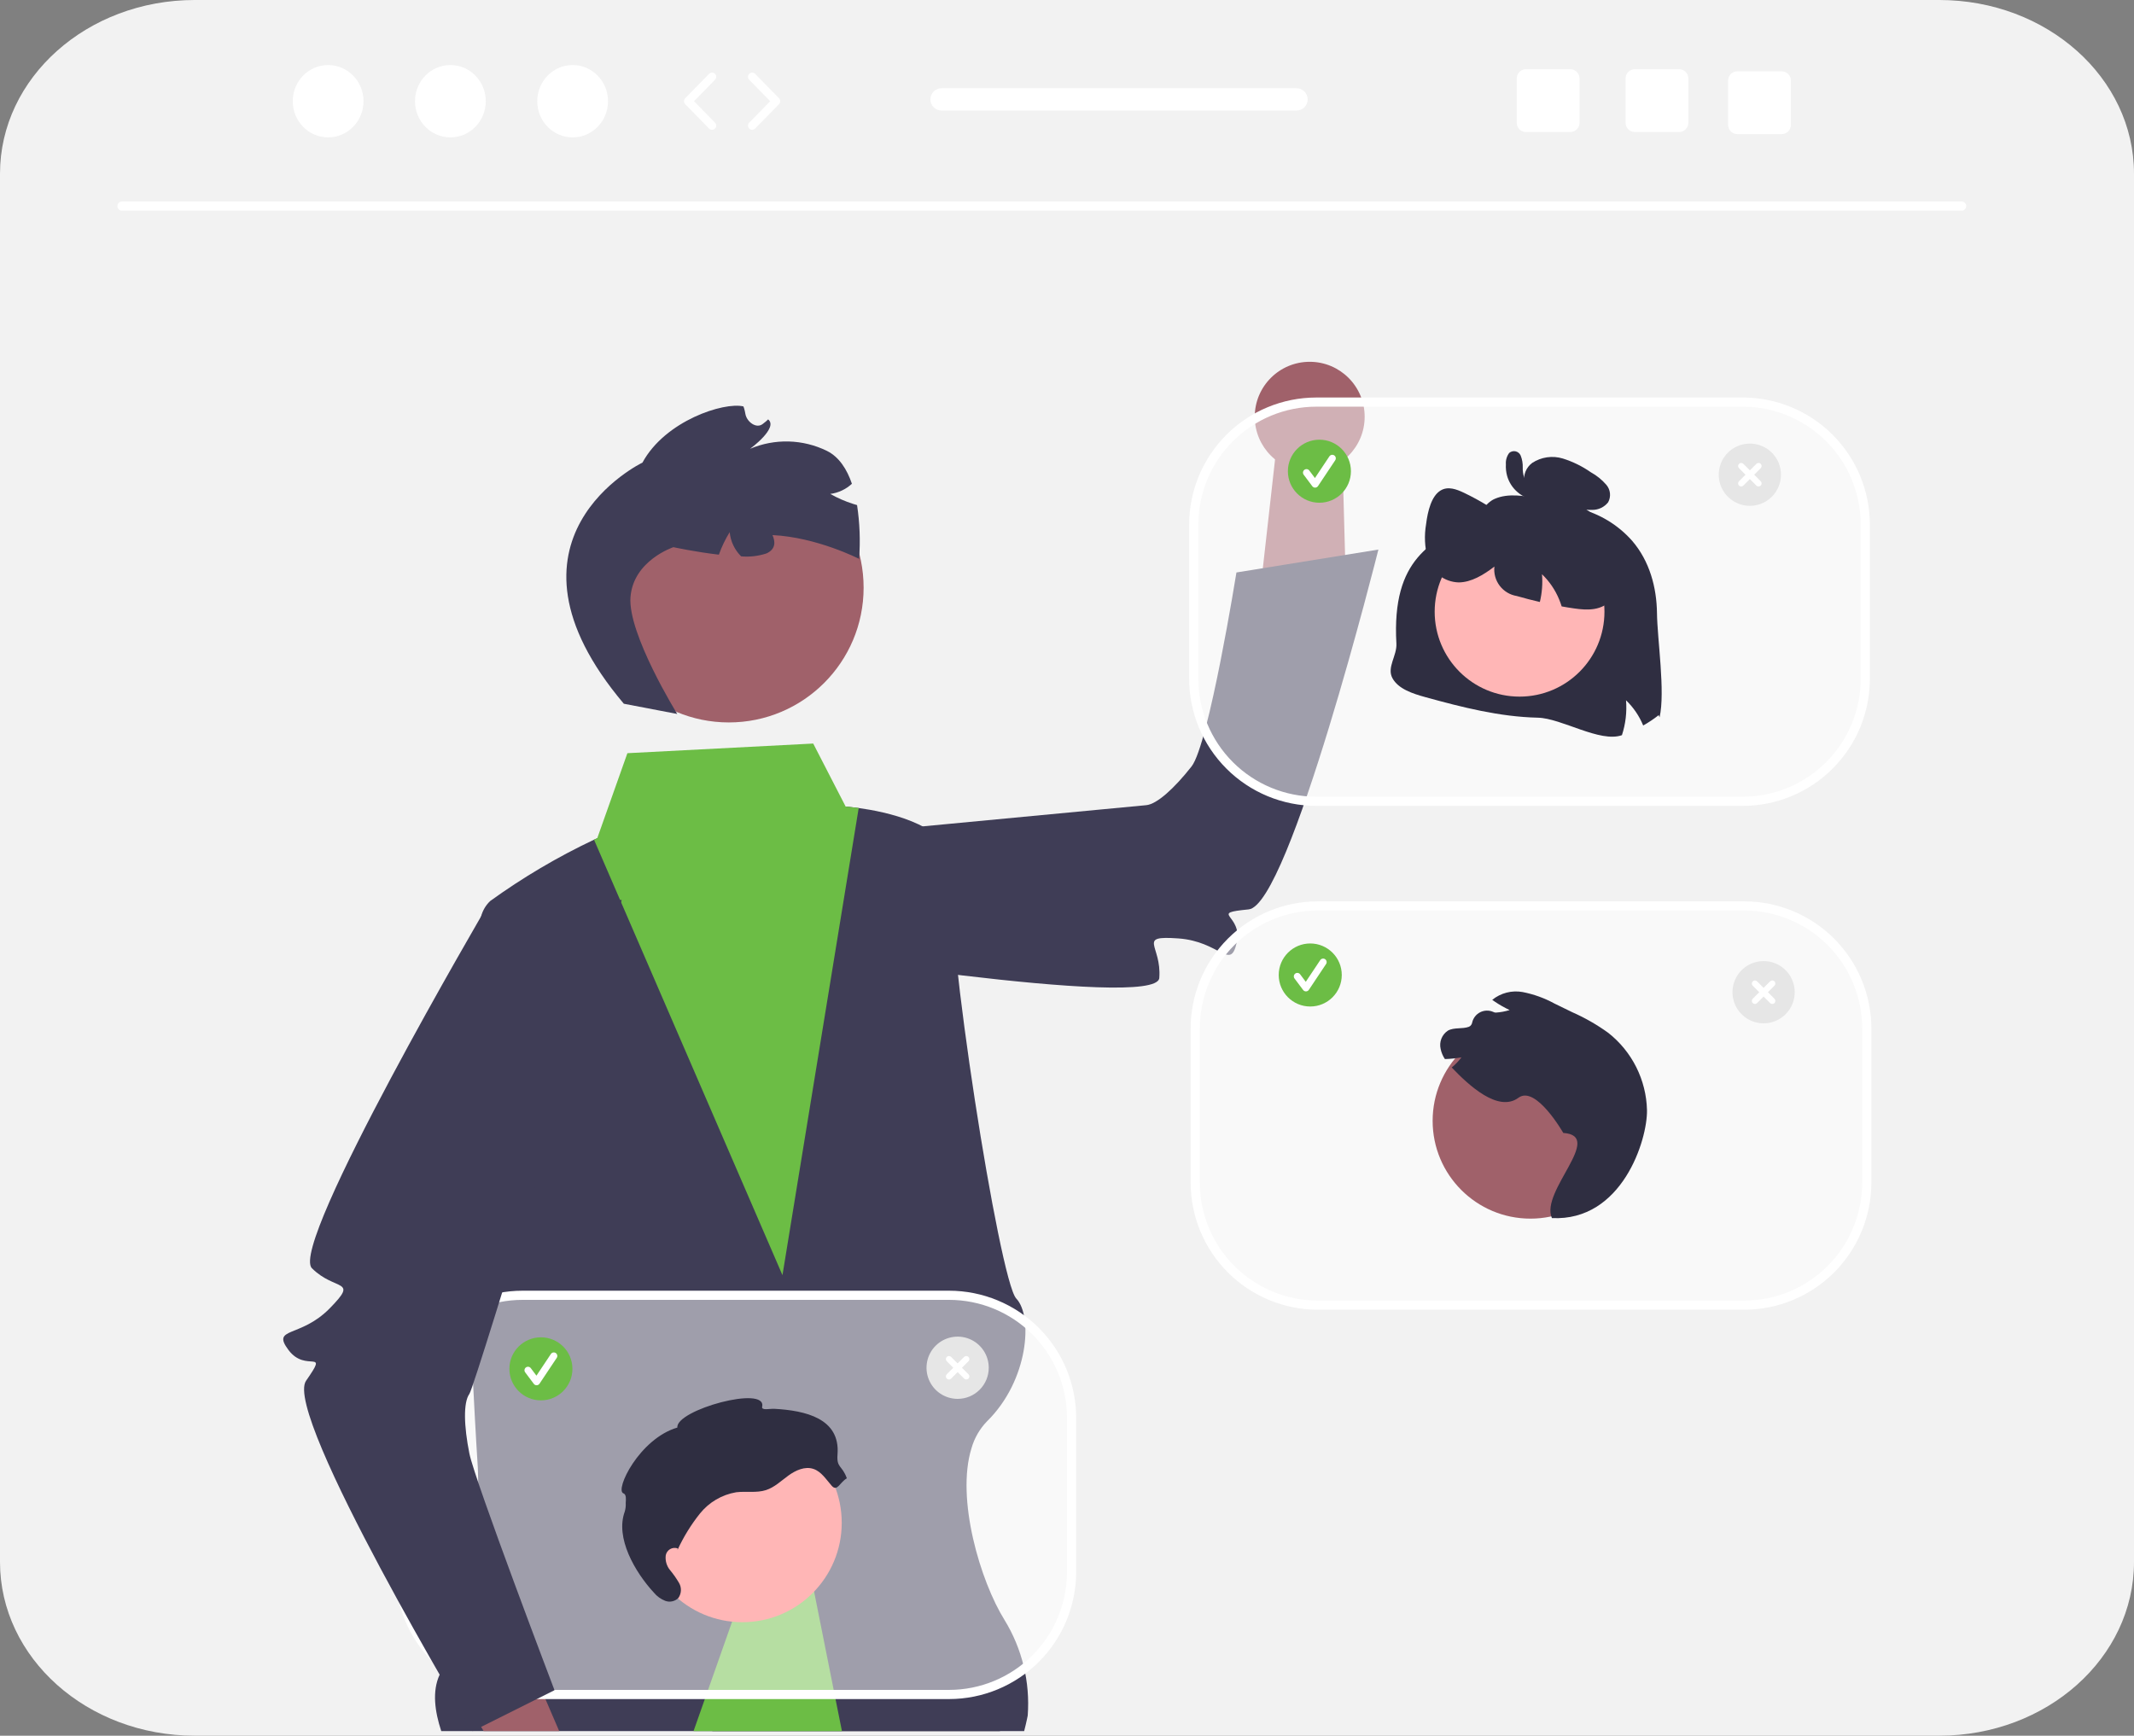 <svg xmlns="http://www.w3.org/2000/svg" width="1040" height="846" viewBox="0 0 1040 846" fill="none"><rect x="0" y="0" width="1040" height="846" fill="#808080" stroke="none"/><g clip-path="url(#clip0_687_689)"><path d="M1040 84.68V761.32C1040 808.093 997.513 846 945.087 846H94.913C42.487 846 0 808.093 0 761.32V84.68C0 37.907 42.487 0 94.913 0H945.087C997.513 0 1040 37.907 1040 84.68Z" fill="#F2F2F2"></path><path d="M346.826 843.768L407.675 830.576L478.181 815.275C478.181 815.275 481.999 826.957 487.354 843.768H346.826Z" fill="#2F2E41"></path><path d="M500.856 836.188C500.856 836.188 500.287 839.237 499.119 843.767H215.043C211.91 834.222 210.514 824.392 214.246 816.272C214.873 814.853 215.667 813.514 216.61 812.283C217.309 811.315 218.09 810.409 218.946 809.576C224.53 804.048 227.948 792.138 229.999 778.576C232.461 760.03 233.481 741.32 233.047 722.616C233.076 722.587 233.076 722.587 233.047 722.587C232.99 718.171 232.876 715.521 232.876 715.521C232.876 715.521 231.794 699.195 230.569 674.52C230.597 674.52 230.569 674.491 230.569 674.491C227.207 607.904 222.649 480.427 234.472 446.635C235.226 443.786 236.754 441.202 238.887 439.17C254.802 427.68 271.738 417.675 289.481 409.281C290.506 408.825 291.047 408.568 291.047 408.568L330.046 407.827L378.475 399.28L412.118 393.125C412.118 393.125 414.597 393.296 418.471 393.837C431.347 395.604 459.664 401.388 463.652 418.142C463.652 418.17 463.68 418.199 463.68 418.227C464.185 420.423 464.272 422.695 463.937 424.923C460.12 452.846 487.068 624.344 495.273 632.92C503.477 641.497 501.312 672.839 481.029 692.755C477.456 696.439 474.852 700.952 473.452 705.891C465.789 730.537 477.81 770.797 489.575 789.631C498.124 803.583 502.07 819.87 500.856 836.188Z" fill="#3F3D56"></path><path d="M655.992 287.922L655.176 258.107L654.084 218.124L622.215 216.65L617.753 256.377L613.596 293.293L655.992 287.922Z" fill="#A0616A"></path><path d="M329.562 414.167L374.272 462.157C374.272 462.157 563.706 492.759 564.974 476.691C566.242 460.623 553.763 455.968 574.218 457.396C594.672 458.824 599.587 473.359 602.704 459.458C605.822 445.557 588.671 445.216 608.529 443.245C628.386 441.275 671.759 267.863 671.759 267.863L602.574 279.024C602.574 279.024 589.127 362.87 580.695 373.584C572.262 384.299 563.801 391.988 558.599 392.452C553.397 392.916 329.562 414.167 329.562 414.167Z" fill="#3F3D56"></path><path d="M355.203 352.123C391.477 352.123 420.882 322.711 420.882 286.43C420.882 250.15 391.477 220.738 355.203 220.738C318.929 220.738 289.523 250.15 289.523 286.43C289.523 322.711 318.929 352.123 355.203 352.123Z" fill="#A0616A"></path><path d="M304.021 343.006L330.058 347.993C330.058 347.993 305.844 308.9 307.268 291.007C308.693 273.114 328.178 266.703 328.178 266.703C328.178 266.703 338.975 269.039 350.341 270.35C351.702 266.516 353.469 262.839 355.611 259.38C356.033 263.845 358.009 268.02 361.195 271.176C365.36 271.534 369.555 271.049 373.53 269.751C378.031 267.7 377.945 264.138 376.464 260.805C398.143 261.859 418.682 272.401 418.682 272.401C419.337 263.654 419.003 254.86 417.685 246.188C417.058 246.017 416.432 245.818 415.805 245.618C411.922 244.39 408.179 242.757 404.638 240.746C408.579 240.223 412.262 238.491 415.178 235.788C412.785 228.779 408.968 222.71 402.957 219.747C397.158 216.91 390.817 215.353 384.364 215.181C377.91 215.009 371.495 216.226 365.553 218.749C365.553 218.749 379.483 208.577 374.356 204.417C374.014 204.759 373.672 205.073 373.302 205.386C372.817 205.785 372.276 206.213 371.763 206.611C368.601 209.176 363.872 205.557 363.246 201.682C363.178 201.193 363.083 200.708 362.961 200.229C362.875 199.83 362.761 199.431 362.648 199.061C362.551 198.732 362.437 198.409 362.306 198.092C352.819 195.812 324.133 205.073 313.108 225.474C313.108 225.474 236.05 262.514 304.021 343.006Z" fill="#3F3D56"></path><path d="M272.531 843.768H235.725L234.47 841.687L216.61 812.283L206.752 796.041L229.998 778.577L240.938 770.371L265.066 826.415L272.531 843.768Z" fill="#A0616A"></path><path d="M289.492 409.281L381.335 621.524L418.483 393.838C414.608 393.296 412.13 393.125 412.13 393.125L396.32 362.41L305.758 367.111L291.059 408.569C291.059 408.569 290.518 408.825 289.492 409.281Z" fill="#6CBD45"></path><path d="M410.323 843.769H337.994L384.174 712.701L407.674 830.576L410.323 843.769Z" fill="#6CBD45"></path><path opacity="0.5" d="M850.084 441.562H642.175C609.211 441.562 582.488 468.29 582.488 501.26V576.44C582.488 609.411 609.211 636.138 642.175 636.138H850.084C883.048 636.138 909.77 609.411 909.77 576.44V501.26C909.77 468.29 883.048 441.562 850.084 441.562Z" fill="white"></path><path d="M850.085 638.37H642.176C625.76 638.351 610.022 631.82 598.414 620.21C586.806 608.6 580.277 592.859 580.258 576.44V501.26C580.277 484.841 586.806 469.1 598.414 457.49C610.022 445.88 625.76 439.349 642.176 439.33H850.085C866.501 439.349 882.239 445.88 893.847 457.49C905.455 469.1 911.984 484.841 912.003 501.26V576.44C911.984 592.859 905.455 608.6 893.847 620.21C882.239 631.82 866.501 638.351 850.085 638.37ZM642.176 443.794C626.943 443.812 612.34 449.872 601.569 460.645C590.797 471.418 584.739 486.025 584.721 501.26V576.44C584.739 591.675 590.797 606.282 601.569 617.055C612.34 627.828 626.943 633.888 642.176 633.906H850.085C865.318 633.888 879.921 627.828 890.693 617.055C901.464 606.282 907.522 591.675 907.54 576.44V501.26C907.522 486.025 901.464 471.418 890.693 460.645C879.921 449.872 865.318 443.812 850.085 443.794L642.176 443.794Z" fill="white"></path><path d="M745.863 593.975C772.19 593.975 793.533 572.628 793.533 546.296C793.533 519.964 772.19 498.617 745.863 498.617C719.536 498.617 698.193 519.964 698.193 546.296C698.193 572.628 719.536 593.975 745.863 593.975Z" fill="#A0616A"></path><path d="M756.317 593.704C750.464 580.652 782.174 553.572 761.857 552.199C761.857 552.199 748.5 528.778 740.019 535.057C730.199 542.328 715.89 529.123 707.484 520.288C709.273 518.844 710.878 517.187 712.263 515.352C709.591 515.842 706.886 516.126 704.17 516.2C703.163 514.708 702.458 513.033 702.096 511.27C701.702 509.601 701.828 507.852 702.456 506.257C703.085 504.662 704.187 503.297 705.613 502.347C708.694 500.629 712.629 501.678 715.921 500.446C716.333 500.246 716.689 499.948 716.96 499.58C717.231 499.211 717.408 498.782 717.477 498.33C717.724 497.266 718.203 496.269 718.879 495.41C719.555 494.552 720.412 493.853 721.389 493.364C722.366 492.875 723.439 492.608 724.531 492.581C725.623 492.554 726.708 492.768 727.708 493.208C728.09 493.425 728.518 493.544 728.957 493.555C731.252 493.409 733.522 492.991 735.718 492.308C733.253 491.155 730.88 489.816 728.619 488.303C728.155 487.987 727.69 487.672 727.235 487.338C729.282 485.675 731.664 484.473 734.218 483.816C736.772 483.159 739.438 483.061 742.034 483.53C747.476 484.589 752.723 486.483 757.587 489.145C760.469 490.55 763.345 491.952 766.215 493.351C772.412 496.079 778.302 499.455 783.788 503.423C789.511 507.922 794.169 513.63 797.431 520.138C800.693 526.647 802.478 533.795 802.658 541.073C802.92 555.593 790.5 595.384 756.317 593.704Z" fill="#2F2E41"></path><path opacity="0.5" d="M462.545 631.334H254.636C221.672 631.334 194.949 658.062 194.949 691.032V766.212C194.949 799.182 221.672 825.91 254.636 825.91H462.545C495.509 825.91 522.231 799.182 522.231 766.212V691.032C522.231 658.062 495.509 631.334 462.545 631.334Z" fill="white"></path><path d="M462.546 828.142H254.637C238.221 828.123 222.483 821.592 210.875 809.982C199.267 798.372 192.737 782.631 192.719 766.211V691.032C192.737 674.613 199.267 658.871 210.875 647.261C222.483 635.651 238.221 629.12 254.637 629.102H462.546C478.962 629.12 494.7 635.651 506.308 647.261C517.916 658.871 524.446 674.613 524.464 691.032V766.211C524.446 782.631 517.916 798.372 506.308 809.982C494.7 821.592 478.962 828.123 462.546 828.142ZM254.637 633.566C239.404 633.583 224.801 639.643 214.029 650.416C203.258 661.19 197.2 675.796 197.182 691.032V766.211C197.2 781.447 203.258 796.054 214.029 806.827C224.801 817.6 239.404 823.66 254.637 823.677H462.546C477.779 823.66 492.382 817.6 503.153 806.827C513.925 796.054 519.983 781.447 520.001 766.211V691.032C519.983 675.796 513.925 661.19 503.153 650.416C492.382 639.643 477.779 633.583 462.546 633.566H254.637Z" fill="white"></path><path d="M361.782 790.677C388.532 790.677 410.217 768.988 410.217 742.233C410.217 715.478 388.532 693.789 361.782 693.789C335.033 693.789 313.348 715.478 313.348 742.233C313.348 768.988 335.033 790.677 361.782 790.677Z" fill="#FFB6B6"></path><path d="M330.232 754.68C329.629 754.478 328.99 754.407 328.358 754.472C327.726 754.538 327.115 754.738 326.567 755.06C326.019 755.382 325.546 755.818 325.181 756.338C324.816 756.859 324.566 757.451 324.45 758.076C324.29 759.359 324.394 760.661 324.755 761.902C325.116 763.144 325.727 764.298 326.55 765.295C328.203 767.276 329.686 769.394 330.98 771.627C331.612 772.756 331.908 774.042 331.833 775.334C331.758 776.626 331.317 777.87 330.559 778.919C329.734 779.722 328.698 780.275 327.571 780.512C326.444 780.75 325.273 780.663 324.193 780.262C322.045 779.422 320.145 778.049 318.673 776.272C309.413 766.224 299.754 749.543 304.487 736.724C304.88 735.354 305.036 733.927 304.949 732.504C305.04 730.873 305.342 728.416 303.806 727.861C299.519 726.313 311.547 701.253 330.11 695.801C329.206 687.245 373.865 674.937 371.427 685.679C370.99 687.608 375.302 686.56 377.277 686.666C392.429 687.487 409.542 691.295 408.162 708.86C407.627 715.662 410.441 714.093 412.699 720.532C409.181 722.63 408.026 727.231 405.314 724.16C402.601 721.09 400.284 717.245 396.396 715.955C392.256 714.582 387.764 716.636 384.233 719.197C380.702 721.758 377.462 724.94 373.312 726.282C368.656 727.786 363.581 726.739 358.727 727.348C351.802 728.537 345.548 732.211 341.139 737.683C336.792 743.122 333.124 749.07 330.214 755.396" fill="#2F2E41"></path><path d="M302.996 438.643L237.475 441.492C237.475 441.492 140.618 606.75 152.013 618.147C163.408 629.544 175.049 623.074 160.682 637.707C146.315 652.339 132.072 646.64 140.618 658.037C149.164 669.434 160.559 656.609 149.164 672.994C137.769 689.379 230.353 843.767 230.353 843.767L270.235 823.822C270.235 823.822 231.425 721.821 228.753 708.449C226.08 695.078 225.728 683.649 228.753 679.391C231.777 675.133 302.996 438.643 302.996 438.643Z" fill="#3F3D56"></path><path d="M638.545 490.582C647.029 490.582 653.906 483.703 653.906 475.218C653.906 466.732 647.029 459.854 638.545 459.854C630.061 459.854 623.184 466.732 623.184 475.218C623.184 483.703 630.061 490.582 638.545 490.582Z" fill="#6CBD45"></path><path d="M636.449 483.214C636.184 483.214 635.922 483.152 635.685 483.033C635.448 482.915 635.241 482.742 635.082 482.53L630.892 476.941C630.755 476.762 630.656 476.557 630.599 476.339C630.542 476.121 630.528 475.894 630.559 475.671C630.59 475.447 630.666 475.232 630.78 475.038C630.895 474.844 631.046 474.675 631.227 474.539C631.407 474.404 631.612 474.306 631.83 474.25C632.049 474.195 632.276 474.183 632.499 474.216C632.722 474.248 632.936 474.325 633.13 474.44C633.323 474.556 633.491 474.709 633.625 474.89L636.367 478.546L643.409 467.982C643.661 467.605 644.051 467.343 644.496 467.254C644.94 467.165 645.402 467.256 645.779 467.508C646.156 467.759 646.418 468.15 646.507 468.595C646.595 469.039 646.504 469.501 646.253 469.878L637.871 482.453C637.72 482.68 637.516 482.868 637.276 483C637.037 483.132 636.77 483.206 636.497 483.213L636.449 483.214Z" fill="white"></path><path d="M263.609 682.551C272.093 682.551 278.971 675.672 278.971 667.187C278.971 658.701 272.093 651.822 263.609 651.822C255.126 651.822 248.248 658.701 248.248 667.187C248.248 675.672 255.126 682.551 263.609 682.551Z" fill="#6CBD45"></path><path d="M261.514 675.183C261.248 675.183 260.987 675.121 260.749 675.002C260.512 674.883 260.306 674.711 260.147 674.499L255.956 668.91C255.82 668.73 255.72 668.526 255.663 668.308C255.606 668.09 255.593 667.862 255.624 667.639C255.655 667.416 255.73 667.201 255.844 667.007C255.959 666.813 256.111 666.643 256.291 666.508C256.471 666.373 256.676 666.275 256.895 666.219C257.113 666.164 257.34 666.152 257.563 666.184C257.786 666.217 258.001 666.293 258.194 666.409C258.387 666.525 258.556 666.678 258.69 666.859L261.432 670.515L268.474 659.951C268.598 659.764 268.758 659.603 268.944 659.478C269.131 659.354 269.34 659.267 269.56 659.223C269.78 659.179 270.007 659.178 270.227 659.222C270.447 659.266 270.656 659.352 270.843 659.477C271.03 659.601 271.19 659.761 271.315 659.948C271.44 660.134 271.527 660.343 271.571 660.563C271.615 660.783 271.615 661.01 271.572 661.23C271.528 661.45 271.442 661.66 271.317 661.847L262.935 674.421C262.784 674.649 262.58 674.837 262.341 674.969C262.102 675.101 261.834 675.174 261.561 675.182L261.514 675.183Z" fill="white"></path><path d="M859.488 498.783C856.489 498.783 853.557 497.894 851.063 496.227C848.568 494.56 846.625 492.191 845.477 489.419C844.329 486.648 844.028 483.598 844.614 480.655C845.199 477.713 846.643 475.01 848.764 472.888C850.885 470.767 853.588 469.322 856.53 468.737C859.472 468.152 862.521 468.452 865.292 469.6C868.064 470.748 870.432 472.692 872.099 475.187C873.765 477.681 874.655 480.614 874.655 483.614C874.655 487.638 873.057 491.496 870.213 494.341C867.368 497.185 863.511 498.783 859.488 498.783Z" fill="#E6E6E6"></path><path d="M864.777 486.788L861.604 483.614L864.777 480.44C864.918 480.301 865.029 480.136 865.105 479.954C865.182 479.772 865.221 479.577 865.222 479.38C865.223 479.183 865.184 478.987 865.109 478.805C865.034 478.622 864.923 478.457 864.784 478.317C864.644 478.178 864.479 478.067 864.296 477.992C864.114 477.917 863.918 477.878 863.721 477.879C863.524 477.88 863.329 477.919 863.147 477.996C862.965 478.072 862.8 478.183 862.661 478.324L859.488 481.498L856.314 478.324C856.034 478.044 855.653 477.888 855.257 477.889C854.861 477.889 854.482 478.047 854.202 478.327C853.922 478.607 853.764 478.987 853.763 479.383C853.763 479.779 853.919 480.159 854.199 480.44L857.372 483.614L854.199 486.788C854.058 486.927 853.947 487.092 853.871 487.274C853.794 487.456 853.755 487.651 853.754 487.848C853.753 488.046 853.792 488.241 853.867 488.423C853.942 488.606 854.053 488.771 854.192 488.911C854.332 489.05 854.497 489.161 854.68 489.236C854.862 489.311 855.057 489.35 855.255 489.349C855.452 489.349 855.647 489.309 855.829 489.233C856.011 489.156 856.176 489.045 856.314 488.904L859.488 485.73L862.661 488.904C862.8 489.044 862.965 489.155 863.147 489.231C863.328 489.306 863.523 489.345 863.72 489.346C863.917 489.346 864.112 489.307 864.294 489.232C864.476 489.157 864.641 489.047 864.78 488.907C864.919 488.768 865.03 488.603 865.105 488.421C865.18 488.239 865.219 488.044 865.218 487.847C865.218 487.65 865.179 487.455 865.103 487.274C865.028 487.092 864.917 486.927 864.777 486.788Z" fill="white"></path><path d="M466.699 681.824C463.7 681.824 460.768 680.935 458.273 679.268C455.779 677.601 453.836 675.232 452.688 672.46C451.54 669.689 451.239 666.638 451.825 663.696C452.41 660.753 453.854 658.051 455.975 655.929C458.096 653.808 460.799 652.363 463.741 651.778C466.683 651.192 469.732 651.493 472.503 652.641C475.275 653.789 477.643 655.733 479.31 658.228C480.976 660.722 481.866 663.655 481.866 666.655C481.866 670.679 480.268 674.537 477.424 677.382C474.579 680.226 470.722 681.824 466.699 681.824Z" fill="#E6E6E6"></path><path d="M471.988 669.829L468.815 666.655L471.988 663.481C472.266 663.2 472.421 662.82 472.42 662.425C472.419 662.03 472.261 661.651 471.982 661.371C471.702 661.092 471.324 660.934 470.928 660.933C470.533 660.932 470.154 661.087 469.872 661.365L466.699 664.539L463.525 661.365C463.244 661.086 462.864 660.929 462.468 660.93C462.072 660.93 461.693 661.088 461.413 661.368C461.133 661.648 460.975 662.028 460.974 662.424C460.974 662.82 461.13 663.2 461.41 663.481L464.583 666.655L461.41 669.829C461.269 669.968 461.158 670.133 461.081 670.315C461.005 670.497 460.965 670.692 460.965 670.889C460.964 671.087 461.003 671.282 461.078 671.464C461.153 671.647 461.264 671.812 461.403 671.952C461.543 672.091 461.708 672.202 461.891 672.277C462.073 672.353 462.268 672.391 462.466 672.39C462.663 672.39 462.858 672.35 463.04 672.274C463.222 672.197 463.387 672.086 463.525 671.945L466.699 668.771L469.872 671.945C470.153 672.225 470.533 672.381 470.929 672.381C471.325 672.38 471.705 672.222 471.985 671.942C472.265 671.662 472.423 671.283 472.423 670.887C472.424 670.49 472.267 670.11 471.988 669.829Z" fill="white"></path><path d="M638.283 229.916C653.074 229.916 665.064 217.924 665.064 203.13C665.064 188.336 653.074 176.344 638.283 176.344C623.492 176.344 611.502 188.336 611.502 203.13C611.502 217.924 623.492 229.916 638.283 229.916Z" fill="#A0616A"></path><path opacity="0.5" d="M849.363 195.984H641.454C608.49 195.984 581.768 222.712 581.768 255.682V330.862C581.768 363.833 608.49 390.56 641.454 390.56H849.363C882.327 390.56 909.05 363.833 909.05 330.862V255.682C909.05 222.712 882.327 195.984 849.363 195.984Z" fill="white"></path><path d="M849.363 392.793H641.451C625.035 392.774 609.297 386.244 597.689 374.633C586.081 363.023 579.552 347.282 579.533 330.863V255.682C579.552 239.263 586.081 223.522 597.689 211.911C609.297 200.301 625.035 193.771 641.451 193.752H849.363C865.779 193.771 881.517 200.301 893.125 211.911C904.733 223.522 911.262 239.263 911.281 255.682V330.863C911.262 347.282 904.733 363.023 893.125 374.633C881.517 386.244 865.779 392.774 849.363 392.793ZM641.451 198.216C626.219 198.234 611.615 204.294 600.844 215.067C590.073 225.84 584.014 240.447 583.997 255.682V330.863C584.014 346.098 590.073 360.705 600.844 371.478C611.615 382.251 626.219 388.311 641.451 388.329H849.363C864.595 388.311 879.199 382.251 889.97 371.478C900.741 360.705 906.8 346.098 906.817 330.863V255.682C906.8 240.447 900.741 225.84 889.97 215.067C879.199 204.294 864.595 198.234 849.363 198.216H641.451Z" fill="white"></path><path d="M807.527 298.859C807.663 311.353 811.639 337.365 808.79 349.603L808.329 348.579C805.96 350.457 803.443 352.141 800.803 353.614C798.899 348.981 796.052 344.796 792.442 341.325C792.917 347.068 792.238 352.848 790.445 358.325C779.779 362.165 761.059 350.064 749.455 349.808C730.787 349.381 712.595 344.738 694.763 339.823C688.432 338.082 681.469 335.812 678.603 330.555C675.736 325.298 680.867 319.624 680.531 313.692C678.14 271.438 698.262 264.356 717.408 253.066C721.621 250.581 723.688 245.232 728.449 243.149C735.053 240.265 742.92 241.647 750.104 243.098C748.32 242.51 746.717 241.473 745.45 240.086C744.182 238.699 743.293 237.009 742.868 235.179C742.569 233.385 742.77 231.543 743.451 229.856C744.131 228.17 745.265 226.704 746.725 225.62C748.904 224.195 751.368 223.265 753.945 222.896C756.523 222.527 759.149 222.729 761.64 223.487C766.52 225.013 771.136 227.281 775.326 230.212C778.171 231.773 780.714 233.831 782.834 236.288C783.833 237.451 784.453 238.891 784.612 240.416C784.771 241.941 784.46 243.478 783.722 244.822C782.811 245.974 781.652 246.905 780.331 247.546C779.01 248.188 777.562 248.522 776.094 248.526C773.831 248.592 771.57 248.356 769.37 247.826C779.456 250.314 788.545 255.815 795.428 263.597C803.977 273.547 807.373 286.366 807.527 298.859Z" fill="#2F2E41"></path><path d="M740.558 339.539C763.407 339.539 781.929 321.013 781.929 298.159C781.929 275.306 763.407 256.779 740.558 256.779C717.708 256.779 699.186 275.306 699.186 298.159C699.186 321.013 717.708 339.539 740.558 339.539Z" fill="#FFB6B6"></path><path d="M785.701 291.912C780.837 297.801 773.602 297.494 767.168 296.555C765.137 296.265 763.107 295.94 761.076 295.565C760.718 294.421 760.308 293.278 759.847 292.168C757.943 287.536 755.096 283.351 751.486 279.879C751.866 284.418 751.514 288.988 750.445 293.414C746.673 292.544 742.919 291.571 739.182 290.496C735.875 289.958 732.902 288.17 730.875 285.502C728.849 282.834 727.925 279.489 728.295 276.158C722.919 280.255 717.066 283.805 710.923 283.873C707.46 283.783 704.117 282.586 701.384 280.458C698.65 278.329 696.671 275.381 695.735 272.045C694.309 266.643 694.058 260.997 695.001 255.489C695.82 248.918 697.663 241.698 702.1 239.053C705.667 236.902 709.779 238.438 713.448 240.179C721.531 244.059 729.194 248.76 736.315 254.209L736.4 256.001C738.243 247.177 744.335 240.367 750.974 239.684C755.445 239.24 759.813 241.306 764.028 243.388C769.537 245.819 774.66 249.045 779.233 252.963C784.399 257.663 787.987 263.845 789.506 270.663C791.093 278.053 789.898 286.826 785.701 291.912Z" fill="#2F2E41"></path><path d="M744.747 234.484C745.171 234.52 744.129 234.281 744.467 234.423C744.301 234.347 744.142 234.258 743.99 234.156C743.964 234.139 743.628 233.867 743.848 234.057C743.342 233.663 742.961 233.13 742.75 232.524C742.28 231.052 742.061 229.511 742.103 227.965C742.187 225.934 741.841 223.909 741.087 222.021C740.864 221.51 740.523 221.059 740.092 220.704C739.662 220.349 739.154 220.101 738.609 219.98C738.065 219.858 737.499 219.867 736.959 220.005C736.418 220.143 735.918 220.407 735.499 220.774C734.319 222.364 733.749 224.324 733.893 226.298C733.786 228.208 733.989 230.124 734.492 231.97C735.358 235.005 737.088 237.723 739.471 239.792C742.224 242.203 745.68 243.663 749.327 243.954C749.828 243.942 750.315 243.786 750.729 243.502C751.143 243.219 751.465 242.822 751.657 242.359C751.849 241.895 751.902 241.386 751.809 240.894C751.717 240.401 751.484 239.945 751.137 239.583L746.557 235.234C746.076 234.759 745.426 234.493 744.75 234.495C744.074 234.497 743.426 234.767 742.948 235.245C742.47 235.723 742.201 236.371 742.198 237.047C742.196 237.724 742.462 238.373 742.937 238.854L747.517 243.204L749.327 238.833C748.571 238.765 747.825 238.612 747.103 238.379C746.32 238.161 745.572 237.833 744.882 237.405C744.205 237.034 743.571 236.59 742.99 236.082C742.618 235.755 742.264 235.41 741.927 235.048C741.805 234.916 741.685 234.782 741.568 234.646C741.576 234.655 741.086 234.04 741.297 234.321C740.767 233.597 740.306 232.825 739.92 232.015C739.784 231.728 739.672 231.43 739.584 231.125C739.422 230.623 739.29 230.112 739.187 229.595C738.992 228.507 738.933 227.4 739.012 226.298C739.035 225.83 739.081 225.365 739.152 224.902C739.216 224.658 739.264 224.41 739.295 224.16C739.304 223.538 739.21 224.492 738.886 224.637L737.594 224.986C737.384 224.969 737.18 224.905 736.997 224.798C736.815 224.691 736.659 224.545 736.541 224.37C736.488 224.156 736.503 224.194 736.587 224.484C736.684 224.823 736.759 225.169 736.812 225.518C736.911 226.33 736.968 227.147 736.984 227.965C737 229.698 737.201 231.424 737.584 233.114C737.943 234.812 738.828 236.354 740.114 237.519C741.401 238.685 743.022 239.414 744.747 239.604C745.424 239.599 746.072 239.327 746.551 238.848C747.03 238.369 747.301 237.721 747.307 237.044C747.293 236.369 747.019 235.726 746.542 235.249C746.065 234.771 745.421 234.497 744.747 234.484Z" fill="#2F2E41"></path><path d="M643.008 245.041C651.492 245.041 658.369 238.162 658.369 229.677C658.369 221.191 651.492 214.312 643.008 214.312C634.524 214.312 627.646 221.191 627.646 229.677C627.646 238.162 634.524 245.041 643.008 245.041Z" fill="#6CBD45"></path><path d="M640.912 237.673C640.647 237.673 640.385 237.611 640.148 237.492C639.911 237.374 639.704 237.201 639.545 236.989L635.354 231.4C635.218 231.221 635.118 231.016 635.061 230.798C635.004 230.58 634.991 230.353 635.022 230.13C635.053 229.906 635.128 229.691 635.243 229.497C635.357 229.303 635.509 229.134 635.689 228.998C635.87 228.863 636.075 228.765 636.293 228.709C636.512 228.654 636.739 228.642 636.962 228.675C637.185 228.707 637.399 228.784 637.592 228.899C637.786 229.015 637.954 229.168 638.088 229.349L640.83 233.005L647.872 222.441C648.123 222.064 648.514 221.802 648.959 221.713C649.403 221.624 649.865 221.715 650.242 221.967C650.619 222.218 650.881 222.609 650.969 223.054C651.058 223.498 650.967 223.96 650.716 224.337L642.334 236.912C642.182 237.139 641.978 237.327 641.739 237.459C641.5 237.591 641.233 237.664 640.96 237.672L640.912 237.673Z" fill="white"></path><path d="M852.793 246.547C849.794 246.547 846.861 245.658 844.367 243.991C841.873 242.324 839.929 239.955 838.781 237.183C837.634 234.411 837.333 231.361 837.918 228.419C838.504 225.476 839.948 222.773 842.069 220.652C844.19 218.53 846.892 217.086 849.834 216.5C852.776 215.915 855.826 216.216 858.597 217.364C861.368 218.512 863.737 220.456 865.403 222.951C867.07 225.445 867.959 228.378 867.959 231.378C867.959 235.401 866.361 239.259 863.517 242.104C860.673 244.949 856.815 246.547 852.793 246.547Z" fill="#E6E6E6"></path><path d="M858.082 234.552L854.908 231.378L858.082 228.204C858.222 228.065 858.334 227.9 858.41 227.718C858.486 227.536 858.526 227.341 858.527 227.144C858.527 226.946 858.489 226.751 858.414 226.568C858.338 226.386 858.228 226.22 858.088 226.081C857.949 225.941 857.783 225.831 857.601 225.756C857.419 225.68 857.223 225.642 857.026 225.643C856.829 225.643 856.634 225.683 856.452 225.759C856.27 225.836 856.105 225.947 855.966 226.087L852.793 229.262L849.619 226.087C849.338 225.808 848.958 225.652 848.562 225.652C848.166 225.653 847.786 225.81 847.506 226.09C847.226 226.371 847.069 226.75 847.068 227.146C847.068 227.542 847.224 227.923 847.503 228.204L850.677 231.378L847.503 234.552C847.363 234.691 847.252 234.856 847.175 235.037C847.099 235.219 847.059 235.415 847.059 235.612C847.058 235.809 847.096 236.005 847.172 236.187C847.247 236.369 847.357 236.535 847.497 236.675C847.636 236.814 847.802 236.925 847.984 237C848.167 237.075 848.362 237.113 848.559 237.113C848.757 237.112 848.952 237.073 849.134 236.996C849.315 236.92 849.48 236.808 849.619 236.668L852.793 233.494L855.966 236.668C856.105 236.808 856.27 236.918 856.451 236.994C856.633 237.07 856.828 237.109 857.025 237.109C857.222 237.11 857.417 237.071 857.599 236.996C857.78 236.921 857.946 236.81 858.085 236.671C858.224 236.532 858.334 236.367 858.41 236.185C858.485 236.003 858.523 235.808 858.523 235.611C858.523 235.414 858.484 235.219 858.408 235.037C858.332 234.856 858.221 234.691 858.082 234.552Z" fill="white"></path><path d="M956.008 102.681H59.443C58.851 102.681 58.283 102.446 57.865 102.027C57.446 101.609 57.211 101.041 57.211 100.449C57.211 99.857 57.446 99.289 57.865 98.871C58.283 98.452 58.851 98.217 59.443 98.217H956.008C956.6 98.217 957.168 98.452 957.587 98.871C958.005 99.289 958.24 99.857 958.24 100.449C958.24 101.041 958.005 101.609 957.587 102.027C957.168 102.446 956.6 102.681 956.008 102.681Z" fill="white"></path><path d="M159.915 66.967C169.44 66.967 177.162 59.071 177.162 49.332C177.162 39.593 169.44 31.697 159.915 31.697C150.39 31.697 142.668 39.593 142.668 49.332C142.668 59.071 150.39 66.967 159.915 66.967Z" fill="white"></path><path d="M219.495 66.967C229.02 66.967 236.742 59.071 236.742 49.332C236.742 39.593 229.02 31.697 219.495 31.697C209.97 31.697 202.248 39.593 202.248 49.332C202.248 59.071 209.97 66.967 219.495 66.967Z" fill="white"></path><path d="M279.075 66.967C288.6 66.967 296.322 59.071 296.322 49.332C296.322 39.593 288.6 31.697 279.075 31.697C269.55 31.697 261.828 39.593 261.828 49.332C261.828 59.071 269.55 66.967 279.075 66.967Z" fill="white"></path><path d="M347.013 63.268C346.741 63.269 346.472 63.215 346.222 63.109C345.971 63.004 345.745 62.849 345.555 62.655L333.918 50.756C333.545 50.375 333.336 49.863 333.336 49.33C333.336 48.797 333.545 48.285 333.918 47.904L345.555 36.006C345.742 35.815 345.965 35.662 346.212 35.557C346.458 35.451 346.723 35.396 346.99 35.393C347.258 35.39 347.524 35.44 347.772 35.539C348.021 35.639 348.248 35.787 348.439 35.974C348.63 36.161 348.783 36.385 348.888 36.631C348.994 36.877 349.049 37.142 349.052 37.41C349.055 37.678 349.005 37.944 348.906 38.192C348.806 38.441 348.658 38.667 348.471 38.859L338.229 49.33L348.471 59.802C348.752 60.089 348.941 60.453 349.016 60.847C349.091 61.241 349.048 61.649 348.893 62.019C348.737 62.389 348.476 62.705 348.141 62.928C347.807 63.15 347.414 63.268 347.013 63.268Z" fill="white"></path><path d="M366.569 63.268C366.167 63.268 365.775 63.15 365.44 62.928C365.106 62.705 364.845 62.389 364.689 62.019C364.533 61.649 364.49 61.241 364.565 60.847C364.64 60.453 364.83 60.089 365.111 59.802L375.352 49.33L365.111 38.859C364.733 38.472 364.523 37.951 364.529 37.41C364.535 36.869 364.756 36.352 365.143 35.974C365.529 35.596 366.05 35.387 366.591 35.393C367.132 35.399 367.648 35.619 368.026 36.006L379.663 47.904C380.036 48.285 380.245 48.797 380.245 49.33C380.245 49.863 380.036 50.375 379.663 50.756L368.026 62.655C367.837 62.849 367.61 63.004 367.36 63.109C367.109 63.214 366.84 63.269 366.569 63.268Z" fill="white"></path><path d="M818.328 33.738H796.689C796.102 33.738 795.522 33.854 794.98 34.078C794.438 34.302 793.945 34.632 793.53 35.046C793.116 35.461 792.787 35.954 792.562 36.496C792.338 37.038 792.222 37.619 792.223 38.206V59.869C792.222 60.456 792.338 61.036 792.562 61.578C792.787 62.121 793.116 62.613 793.53 63.028C793.945 63.443 794.438 63.772 794.98 63.996C795.522 64.221 796.102 64.336 796.689 64.336H818.328C819.514 64.337 820.653 63.868 821.494 63.03C822.335 62.193 822.81 61.056 822.815 59.869V38.206C822.81 37.019 822.335 35.882 821.494 35.044C820.653 34.207 819.514 33.737 818.328 33.738Z" fill="white"></path><path d="M765.302 33.738H743.664C743.077 33.738 742.496 33.854 741.954 34.078C741.412 34.302 740.92 34.632 740.505 35.046C740.09 35.461 739.761 35.954 739.537 36.496C739.312 37.038 739.197 37.619 739.197 38.206V59.869C739.197 60.456 739.312 61.036 739.537 61.578C739.761 62.121 740.09 62.613 740.505 63.028C740.92 63.443 741.412 63.772 741.954 63.996C742.496 64.221 743.077 64.336 743.664 64.336H765.302C766.489 64.337 767.628 63.868 768.469 63.03C769.31 62.193 769.785 61.056 769.789 59.869V38.206C769.785 37.019 769.31 35.882 768.469 35.044C767.628 34.207 766.489 33.737 765.302 33.738Z" fill="white"></path><path d="M868.295 34.758H846.656C846.069 34.758 845.488 34.873 844.946 35.097C844.404 35.322 843.912 35.651 843.497 36.066C843.082 36.481 842.754 36.973 842.529 37.515C842.305 38.057 842.189 38.638 842.189 39.225V60.888C842.189 61.475 842.305 62.056 842.529 62.598C842.754 63.14 843.082 63.633 843.497 64.048C843.912 64.463 844.404 64.791 844.946 65.016C845.488 65.24 846.069 65.356 846.656 65.356H868.295C869.481 65.357 870.62 64.887 871.461 64.05C872.302 63.212 872.777 62.075 872.781 60.888V39.225C872.777 38.038 872.302 36.901 871.461 36.064C870.62 35.226 869.481 34.757 868.295 34.758Z" fill="white"></path><path d="M631.878 42.998H458.912C458.194 42.994 457.482 43.131 456.817 43.403C456.153 43.674 455.548 44.075 455.039 44.581C454.529 45.087 454.125 45.689 453.849 46.352C453.574 47.015 453.432 47.726 453.432 48.445C453.432 49.163 453.574 49.874 453.849 50.537C454.125 51.2 454.529 51.802 455.039 52.308C455.548 52.814 456.153 53.215 456.817 53.486C457.482 53.758 458.194 53.896 458.912 53.891H631.878C633.317 53.882 634.693 53.304 635.706 52.283C636.72 51.263 637.289 49.883 637.289 48.445C637.289 47.006 636.72 45.626 635.706 44.606C634.693 43.585 633.317 43.007 631.878 42.998Z" fill="white"></path></g><defs><clipPath id="clip0_687_689"><rect width="1040" height="846" fill="white"></rect></clipPath></defs></svg>